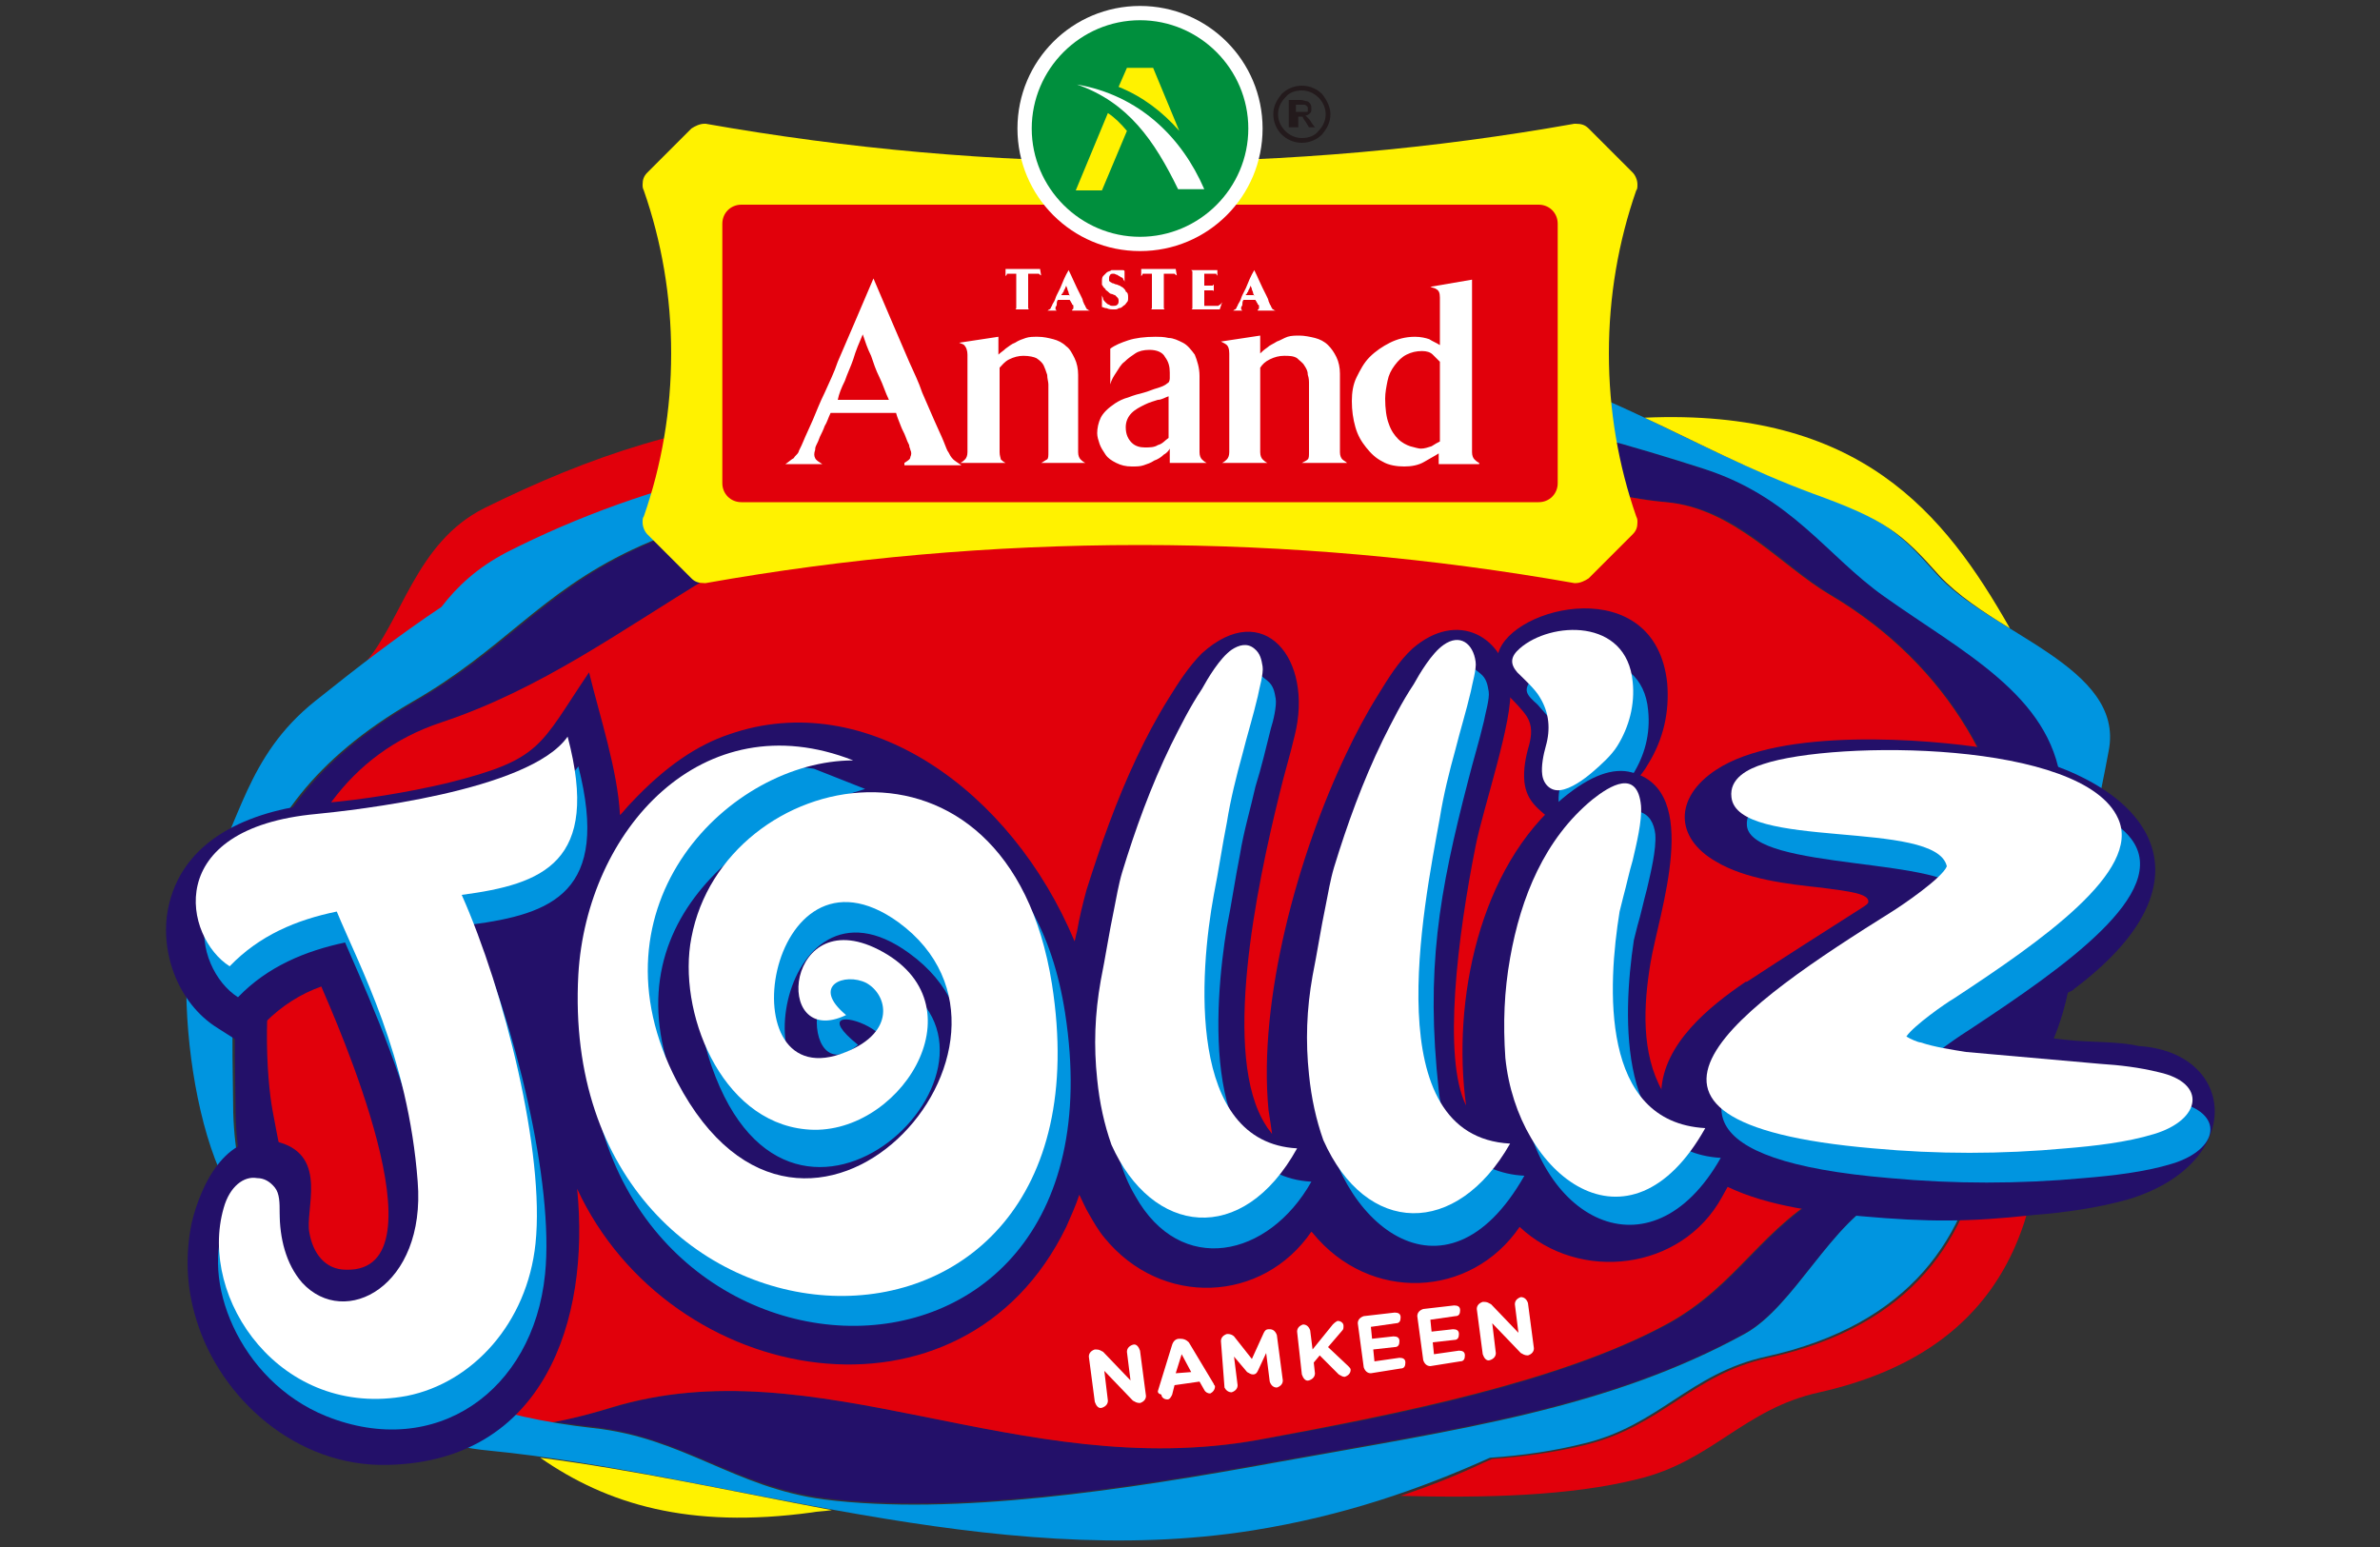 <?xml version="1.0" encoding="utf-8"?>
<!-- Generator: Adobe Illustrator 25.2.1, SVG Export Plug-In . SVG Version: 6.00 Build 0)  -->
<svg version="1.1" id="Layer_1" xmlns="http://www.w3.org/2000/svg" xmlns:xlink="http://www.w3.org/1999/xlink" x="0px" y="0px"
	 width="200px" height="130px" viewBox="0 0 200 130" style="enable-background:new 0 0 200 130;" xml:space="preserve">
<rect x="0" y="0" width="200" height="130" fill="#333333" stroke="none"/>
<style type="text/css">
	.st0{fill-rule:evenodd;clip-rule:evenodd;fill:#231069;}
	.st1{fill-rule:evenodd;clip-rule:evenodd;fill:#E1000B;}
	.st2{fill-rule:evenodd;clip-rule:evenodd;fill:#0095E0;}
	.st3{fill-rule:evenodd;clip-rule:evenodd;fill:#FFF200;}
	.st4{fill-rule:evenodd;clip-rule:evenodd;fill:#FFFFFF;}
	.st5{fill-rule:evenodd;clip-rule:evenodd;fill:#008F3D;}
	.st6{fill-rule:evenodd;clip-rule:evenodd;fill:#231A1C;}
	.st7{fill:#FFFFFF;}
</style>
<g>
	<g>
		<g>
			<g>
				<path class="st0" d="M143.5,39.5c7.4,2.4,10.3,7.3,15.1,10.7c6.6,4.7,14,8.3,14.9,15.7c1.7,13.8,2.8,26.2-15,34.5
					c-4.5,2.1-7.6,9.2-11.8,11.6c-11.5,6.3-23.9,8-39.4,10.8c-12.6,2.3-27,4.5-38,3.1c-7.6-1-11.8-5.1-19.5-6
					c-1.1-0.1-2.2-0.3-3.2-0.4c1.5-0.3,3.1-0.7,4.8-1.2c17.2-5.3,34.3,6.3,54.4,2.7c11.9-2.1,25.4-4.9,34.3-9.7
					c6.1-3.3,8-8.3,14.2-11.5c21.2-10.8,19.5-38-0.4-49.8c-4.1-2.4-8-7.3-13.8-7.8c-7.7-0.7-15.6-4.6-21.8-5
					c-9.2-0.7-22,1.6-32.6,2.3C63.8,41,53.9,55.1,37.2,60.7C21.1,66,22,87.8,23,93.3c1.3,7.2,2.7,13.4,5.1,18.1
					c-5.4-4.7-8.2-10.9-8.3-17.9c-0.1-12.4-1.5-24.9,15-34.5c7.7-4.4,10.7-9.1,18.5-12.8c8.5-4,22.1-6.4,32.7-9.6
					C108.5,30,124.1,33.3,143.5,39.5"/>
				<path class="st1" d="M85.7,39.5c10.6-0.7,23.4-3,32.6-2.3c7.4,0.6,13.8,4.3,21.7,5c5.7,0.5,9.7,5.4,13.8,7.8
					c20,11.8,21.6,39,0.4,49.8c-6.2,3.2-8.1,8.2-14.2,11.5c-8.9,4.8-22.4,7.5-34.3,9.7c-20.1,3.6-37.1-8-54.4-2.7
					c-20.6,6.4-24.9-6-28.4-25c-1-5.5-1.9-27.3,14.2-32.6C53.9,55.1,63.8,41,85.7,39.5"/>
				<path class="st1" d="M171.5,89.7c0.6,12.2-2.6,23.7-18.6,27.3c-6.4,1.4-9,5.8-15.3,7.3c-5.6,1.4-12.7,1.6-20,1.4l0,0l0.1,0
					c2.4-0.8,4.7-1.7,7-2.8c0.2-0.1,0.5-0.2,0.7-0.3c2.8-0.2,5.5-0.6,7.9-1.2c6.4-1.6,8.9-5.9,15.3-7.3
					c12.2-2.7,16.9-10.1,18.3-18.8C168.8,93.5,170.3,91.6,171.5,89.7"/>
				<path class="st1" d="M30.6,55.8c3.2-3.6,4.3-10.2,10.1-13.1c8.9-4.4,17.5-7.3,27.7-7.9c2.6-0.2,5.2-0.1,7.8,0
					c-1.8,0.7-3.3,1.5-4.8,2.4c-4.4,1.3-6.7,1.7-9.2,2.3c-6.9,1.5-13.5,3.9-19.4,6.9c-2.5,1.3-4.2,2.9-5.5,4.6
					C34.9,52.5,32.8,54.1,30.6,55.8"/>
				<path class="st2" d="M109.3,28c-10.4-0.6-22.9,3.1-31.6,6.2c-9.7,3.4-3.5,2.2-15.7,5.3c-6.9,1.5-13.5,3.9-19.4,6.9
					c-2.5,1.3-4.2,2.9-5.5,4.6c-3.6,2.4-7.1,5.1-10.6,7.9c-5.9,4.7-6.3,10.4-9.3,15.2c-3.2,5.3-1.3,24.7,4.4,28.7
					c-1.3-2.9-1.9-6-2-9.3c-0.1-12.4-1.5-24.9,15-34.5c7.7-4.4,10.7-9.1,18.5-12.8c8.5-4,22.1-6.4,32.7-9.6
					c12.3-3.7,23.1-4.2,33.4-2.9c0.2,0,14.4,2.9,14.9,3c3,0.8,6,1.7,9.1,2.7c7.4,2.4,10.3,7.3,15.1,10.7c6.6,4.7,14,8.3,14.9,15.7
					c0.4,3.3,0.8,6.6,0.9,9.7c1.4-3.9,2.3-8.1,3.1-12.4c1.4-7.1-10.1-9.9-14.5-14.9c-3.2-3.6-4.5-4.7-10.6-6.9
					c-8.3-3-13.9-6.7-21.7-9.5C123.8,29.5,116.6,28.4,109.3,28 M30.2,113.1c4.9,3.6,11.5,6,19.6,6.9c7.6,0.8,11.9,5,19.4,6
					c11,1.4,25.4-0.8,38-3.1c15.5-2.8,27.9-4.5,39.4-10.8c4.2-2.3,7.3-9.5,11.8-11.6c3.4-1.6,6.2-3.4,8.3-5.3
					c-1.3,8.7-6.1,16.1-18.3,18.8c-6.4,1.4-9,5.8-15.3,7.3c-2.4,0.6-5,1-7.9,1.2c-6,2.7-12.4,4.9-19.9,6.1
					c-21.9,3.5-44.7-4.8-64.2-6.7C33.5,121.2,31,117.3,30.2,113.1"/>
				<path class="st3" d="M138.2,35.1c18.1-0.8,25.2,8,30.7,17.7c-2.3-1.4-4.4-2.8-5.9-4.4c-3.2-3.6-4.5-4.7-10.6-6.9
					C147,39.5,142.7,37.2,138.2,35.1 M69.9,126.9c-0.6,0.1-1.2,0.1-1.7,0.2c-10.3,1.4-17.2-0.7-22.8-4.6
					C53.2,123.5,61.4,125.3,69.9,126.9"/>
				<path class="st0" d="M125.9,54.9c1.1-4,13.2-6.9,14.2,2.5c0.2,2.4-0.3,4.7-1.6,6.8c-0.6,1.1-1.6,2-2.6,2.8
					c-1.1,0.9-2.4,1.9-3.9,2l-1.4,0.1c-1.3-1.1-2.3-1.7-2.5-3.4c-0.1-1,0.1-2.1,0.4-3.1c0.2-0.8,0.3-1.6-0.2-2.4
					c-0.4-0.6-1.1-1.3-1.6-1.8l-1.4-1.5L125.9,54.9z"/>
				<path class="st0" d="M144.2,64.7c5.4-3.6,17.9-2.6,22.8-1.8c13.1,2.1,20.2,10.5,7.3,20.2l-0.1,0.1l-6.9,3.5l6.5,0.7
					c1.8,0.2,4.2,0.1,5.9,0.5c8.3,0.5,9.1,9.9-0.9,12.9c-2.5,0.7-5.3,1.1-7.9,1.3c-5.5,0.6-8.9,0.6-14.5,0.1
					c-3.3-0.3-7.8-0.8-11.3-2.5c-3.2-1.7-5-4.4-5.5-8c0.2-4,4-7.1,7.1-9.2l0.1,0c3.2-2.1,6.5-4.2,9.8-6.3c0.3-0.2,0.4-0.3,0.4-0.4
					c0.1-0.7-1.6-0.9-3.9-1.2c-2.8-0.3-6.4-0.7-8.9-2.2C140.7,70.4,140.7,67,144.2,64.7"/>
				<path class="st2" d="M128.8,57c2-2.2,9.2-3,9.7,2.7c0.2,2-0.3,3.8-1.3,5.4c-0.5,0.8-1.4,1.6-2.1,2.2c-0.7,0.6-1.8,1.4-2.7,1.5
					l-0.5,0.1l-0.6-0.5l-0.3-0.5l0-0.3c-0.1-0.7,0.1-1.7,0.3-2.4c0.1-0.5,0.3-1.2,0.2-1.7c-0.1-0.8-0.3-1.7-0.7-2.4
					c-0.4-0.6-1.1-1.3-1.6-1.9C128.3,58.4,127.9,58,128.8,57"/>
				<path class="st0" d="M145.2,99.7l-0.5,0.9c-3.4,6.2-12,7.2-17,2.5c-4.1,6-12.6,6.4-17.4,0.5c0,0-0.1-0.1-0.1-0.1
					c-4.1,6-12.6,6.4-17.4,0.5c-0.5-0.6-0.9-1.3-1.3-2c-0.3-0.5-0.5-1-0.8-1.6c-0.3,0.9-0.7,1.8-1.1,2.7
					c-8.7,17.9-33.3,13.6-41.1-3.2c1.1,11.1-2.8,22.9-15.9,23.2c-7.7,0.2-14.1-5.6-16.1-12.2c-0.9-2.9-0.9-5.6-0.4-8.1
					c0.8-3.4,3.1-8.1,7.4-6.8c4.1,1.2,2.1,5.7,2.5,7.6c0.3,1.7,1.3,3.1,3.1,3.1c8.6,0.2-1-21.2-2.1-23.8c-1.7,0.6-3.3,1.6-4.7,3
					l-1.8,1.9l-2.2-1.4c-3.4-2.1-5-6.6-4.1-10.4c1.4-5.9,7.5-8,12.8-8.5c3.5-0.3,7.2-0.9,10.6-1.7c8-2,7.7-3.1,11.9-9.3
					c0.9,3.7,2.4,8.2,2.6,12c0.3-0.3,0.6-0.7,0.9-1c2.9-3.1,5.6-4.9,8.3-5.8c11.5-4,23.7,4.7,29,17.4c0.1-0.3,0.1-0.5,0.2-0.8
					c0.2-1.2,0.5-2.4,0.8-3.5c1.2-3.8,2.5-7.5,4.2-11.1c0.8-1.7,1.7-3.4,2.7-5c0.8-1.3,1.7-2.7,2.8-3.8c5.2-4.7,9.4,0.5,7.8,6.9
					c-0.4,1.7-0.9,3.3-1.3,5c-1.9,7.7-4.9,22-1.1,27.8c0.1,0.2,0.3,0.4,0.5,0.7c-0.1-0.7-0.2-1.4-0.3-2c-0.9-9.3,2.5-21.5,6.5-29.9
					c0.8-1.7,1.7-3.4,2.7-5c0.8-1.3,1.7-2.8,2.9-3.9c3.8-3.3,7.8-1,8.2,3.3c0.3,2.6-2.3,10.2-2.9,13.3c-1.5,7.5-2.8,17.8-0.8,21.8
					c-1.2-8.8,1.1-20,8.1-25.8c2.4-2,4.3-2.6,5.8-2.2c6,1.5,2.3,11.8,1.6,16c-0.6,3.6-0.8,7.6,1,10.8C140.2,95.4,142,98,145.2,99.7"
					/>
				<path class="st2" d="M31.9,111.4c-5.3,1.9-9.2-4.9-8.5-8.2c0.5-2.5-1.4-3-3-2.1c-0.6,0.3-1.1,0.8-1.4,1.5
					c-2.2,4.8,1,13.4,8.4,16.4c9.2,3.7,17.4-2.1,18.4-11.9c0.8-7.7-2.6-21.3-6.2-29.4c6.8-0.9,11.7-2.7,9-13.3
					c-3.2,4.6-18.1,6.3-21.2,6.6C14.2,72.2,16.2,81.4,20,83.8c2.5-2.6,5.7-3.9,9-4.6C31.2,84.4,42.3,107.7,31.9,111.4 M72.1,87.8
					c-5,4.3-5.1-9.9,3.1-5.4c12.2,6.8-8.5,27-15.4,7.2c-7-20.1,25.4-32.1,29.7-4.5c5.7,36.6-42,33.8-40-0.8
					c0.6-11.1,10.2-21.1,18.9-19.7l4.3,1.7C62.1,69.4,50,78.5,57.8,93.5c10.8,20.7,32.6-3.3,18.6-13.4C65.3,72,61.8,95.1,72,91
					C80.5,87.5,66,82.9,72.1,87.8 M95.4,100.5c3.8,6.8,11.2,5.2,14.8-1.2c-9.3-0.5-8.2-14.7-7.1-21.4c0.4-2,0.7-4.1,1.1-6.1l0,0
					c0.3-1.9,0.9-3.9,1.3-5.7c0.5-1.6,0.9-3.3,1.3-4.9c0.2-0.6,0.5-1.9,0.4-2.5c-0.1-0.6-0.2-1.1-0.7-1.5l-0.5-0.4l-0.6,0.1
					c-1.4,0.3-2.7,2.6-3.4,3.7c-0.9,1.5-1.8,3.1-2.6,4.7c-1.6,3.4-2.9,7.1-4.1,10.7c-0.3,1-0.5,2.2-0.7,3.2c-0.4,2-0.8,4-1.1,6
					c-0.5,2.7-0.6,5.5-0.3,8.3C93.6,96,94.2,98.5,95.4,100.5 M111.1,92.9c-0.3-2.8-0.2-5.6,0.3-8.3c0.4-2,0.7-4,1.1-6
					c0.2-1,0.4-2.2,0.7-3.2c1.1-3.6,2.5-7.3,4.1-10.7c0.8-1.6,1.6-3.2,2.6-4.7c0.7-1.1,2-3.4,3.4-3.7l0.6-0.1l0.5,0.4
					c0.5,0.4,0.6,0.9,0.7,1.5c0.1,0.6-0.3,1.9-0.4,2.5c-0.4,1.7-0.9,3.3-1.3,4.9c-2.5,9.6-3.6,16-2.5,26.1c0.4,4.1,3.1,7,7.2,7.2
					C121.4,110.6,112.1,102.6,111.1,92.9 M128.1,83c-0.5,2.7-0.6,5.5-0.3,8.3c1.1,11.2,10.9,16.4,16.8,6c-8.6-0.5-8.3-11.7-7.3-18.3
					c0.1-0.4,0.2-0.8,0.3-1.2c0.3-1,0.5-2,0.8-3.1c0.3-1.3,0.8-3.3,0.7-4.6c-0.1-0.9-0.5-1.7-1.4-1.9l-0.5-0.1l-0.4,0.3
					C131.5,71.6,129.1,77.2,128.1,83"/>
				<path class="st4" d="M126.9,80.5c0.9-5.1,2.9-10,6.9-13.3c1.5-1.2,3.8-2.6,4.1,0.5c0.1,1.3-0.4,3.3-0.7,4.6
					c-0.3,1-0.5,2-0.8,3.1c-0.1,0.4-0.2,0.8-0.3,1.2c-1,6.2-1.7,17.7,7.2,18.2c-6.4,11.4-15.8,4-16.8-5.9
					C126.3,86,126.4,83.3,126.9,80.5"/>
				<path class="st4" d="M127.7,54.5c2.6-2.3,9-2.6,9.5,2.8c0.2,1.9-0.3,3.8-1.3,5.4c-0.5,0.8-1.4,1.6-2.1,2.2
					c-0.7,0.6-1.8,1.4-2.7,1.5c-0.8,0.1-1.4-0.5-1.5-1.3c-0.1-0.7,0.1-1.7,0.3-2.4c0.4-1.4,0.3-2.8-0.5-4.1
					c-0.4-0.7-1.3-1.5-1.9-2.1C126.9,55.8,126.9,55.2,127.7,54.5"/>
				<path class="st4" d="M71.1,85.3c-3-2.5-0.1-3.6,1.7-2.7c1.8,1,2.5,4.1-1.7,5.8c-10.2,4.2-6.7-18.9,4.4-10.9
					c13.8,10.1-7.8,34-18.6,13.4c-7.8-14.9,4.5-27,14.8-27C59,58.9,49.3,69.8,48.6,81.9c-1.9,34.5,45.5,37.2,39.8,0.8
					c-3.7-23.4-27.6-18.3-30.3-3.9c-1.2,6.1,2.4,15.4,9.6,16.1c7.7,0.8,14.9-10.2,6.5-14.9C66,75.4,64.8,88.3,71.1,85.3"/>
				<path class="st4" d="M18.8,101.5c-2.2,7.6,4.8,17.8,15.4,15.8c5.5-1.1,10.1-6.1,10.8-12.8c0.8-7.6-2.6-21.2-6.2-29.3
					c6.8-0.9,11.7-2.7,8.9-13.3c-3.2,4.6-18.1,6.2-21.1,6.5c-13.1,1.2-11.1,10.4-7.3,12.8c2.5-2.6,5.6-3.9,9-4.6
					c1.9,4.6,6,12.1,6.8,22.7c0.7,8.8-6.1,12.4-9.7,8.5c-1.4-1.6-1.9-3.8-1.9-5.9c0-0.8,0-1.6-0.4-2.1c-0.4-0.5-0.9-0.8-1.5-0.8
					C20.5,98.8,19.3,99.7,18.8,101.5"/>
				<path class="st4" d="M111.2,95.8c-0.6-1.7-1-3.5-1.2-5.5c-0.3-2.8-0.2-5.5,0.3-8.3c0.4-2,0.7-4,1.1-5.9c0.2-1,0.4-2.2,0.7-3.2
					c1.1-3.6,2.4-7.2,4.1-10.7c0.8-1.6,1.6-3.2,2.6-4.7c0.5-0.9,1.5-2.6,2.5-3.3c1.4-1,2.5-0.1,2.7,1.4c0.1,0.6-0.3,1.9-0.4,2.5
					c-0.4,1.7-0.9,3.3-1.3,4.9c-0.5,1.8-1,3.8-1.3,5.7l0,0c-1.4,7.7-5.3,26.8,5.9,27.4C122.4,104,114.8,103.9,111.2,95.8"/>
				<path class="st4" d="M93.4,96.2c-0.6-1.7-1-3.5-1.2-5.5c-0.3-2.8-0.2-5.5,0.3-8.3c0.4-2,0.7-4,1.1-5.9c0.2-1,0.4-2.2,0.7-3.2
					c1.1-3.6,2.4-7.2,4.1-10.7c0.8-1.6,1.6-3.2,2.6-4.7c0.5-0.9,1.5-2.6,2.5-3.3c0.6-0.4,1.3-0.6,1.9-0.1c0.5,0.4,0.6,0.9,0.7,1.5
					c0.1,0.6-0.3,1.9-0.4,2.5c-0.4,1.7-0.9,3.3-1.3,4.9c-0.5,1.8-1,3.8-1.3,5.7l0,0c-0.4,2-0.7,4.1-1.1,6.1
					c-1.2,6.5-2.3,20.8,7,21.3C104.4,104.8,96.8,103.8,93.4,96.2"/>
				<path class="st2" d="M161.5,89.6c0.3,0.2,1,0.5,1.2,0.5c1.2,0.4,2.6,0.6,3.9,0.8l11.4,1c1.6,0.1,3.3,0.3,4.9,0.7
					c4.1,0.9,3.6,4-0.4,5.2c-2.3,0.7-5,1-7.4,1.2c-5.4,0.5-10.9,0.5-16.3,0c-34.6-2.9,5-20.5,6.2-23.8c-0.7-3.2-17.8-2-18.2-5.8
					c-0.6-6,27.6-5.2,32.3,1.1c3.4,4.5-5.7,10.8-13.4,15.9C164.9,86.9,162.2,88.7,161.5,89.6"/>
				<path class="st4" d="M160.2,87.1c0.3,0.2,1,0.5,1.2,0.5c1.2,0.4,2.6,0.6,3.8,0.8l11.3,1c1.6,0.1,3.3,0.3,4.9,0.7
					c4.1,0.9,3.6,4-0.4,5.2c-2.3,0.7-5,1-7.4,1.2c-5.4,0.5-10.8,0.5-16.2,0c-25.5-2.2-10.7-12.2,1.6-19.9c0.8-0.5,4.2-2.8,4.6-3.8
					c-0.9-4-17.6-1.3-18.1-5.8c-0.2-1.6,1.4-2.4,2.7-2.8c6-2,26.9-2,29.8,4.6c2,4.4-6.5,10.3-13.8,15.1
					C163.5,84.3,160.8,86.2,160.2,87.1"/>
			</g>
		</g>
		<g>
			<g>
				<path class="st3" d="M132.4,49c0.4,0,0.8-0.2,1.1-0.4l0,0l3.7-3.7h0c0.3-0.3,0.4-0.6,0.4-1c0-0.2,0-0.3-0.1-0.5
					c-1.5-4.3-2.3-8.9-2.3-13.7c0-4.8,0.8-9.4,2.3-13.7c0.1-0.1,0.1-0.3,0.1-0.5c0-0.4-0.2-0.8-0.4-1h0l-3.7-3.7l0,0
					c-0.3-0.3-0.6-0.4-1.1-0.4c0,0-0.1,0-0.1,0c-11.8,2.1-24,3.2-36.5,3.2c-12.5,0-24.6-1.1-36.5-3.2c0,0-0.1,0-0.1,0
					c-0.4,0-0.8,0.2-1.1,0.4l0,0l-3.7,3.7h0c-0.3,0.3-0.4,0.6-0.4,1c0,0.2,0,0.3,0.1,0.5c1.5,4.3,2.3,8.9,2.3,13.7
					c0,4.8-0.8,9.4-2.3,13.7c-0.1,0.1-0.1,0.3-0.1,0.5c0,0.4,0.2,0.8,0.4,1h0l3.7,3.7l0,0c0.3,0.3,0.6,0.4,1.1,0.4c0,0,0.1,0,0.1,0
					c11.8-2.1,24-3.2,36.5-3.2c12.5,0,24.6,1.1,36.5,3.2C132.3,49,132.4,49,132.4,49"/>
				<path class="st1" d="M130.9,40.6c0,0.9-0.7,1.6-1.6,1.6h-67c-0.9,0-1.6-0.7-1.6-1.6V18.8c0-0.9,0.7-1.6,1.6-1.6h67
					c0.9,0,1.6,0.7,1.6,1.6V40.6z"/>
				<path class="st4" d="M106.1,10.8c0,5.7-4.6,10.3-10.3,10.3c-5.7,0-10.3-4.6-10.3-10.3c0-5.7,4.6-10.3,10.3-10.3
					C101.5,0.5,106.1,5.1,106.1,10.8"/>
				<path class="st5" d="M104.9,10.8c0,5-4.1,9.1-9.1,9.1c-5,0-9.1-4.1-9.1-9.1c0-5,4.1-9.1,9.1-9.1C100.8,1.7,104.9,5.8,104.9,10.8
					"/>
				<path class="st4" d="M76,38.9c0.3-0.2,0.5-0.3,0.5-0.5c0.1-0.2,0.1-0.4,0-0.6c0-0.1-0.1-0.2-0.1-0.4c-0.1-0.2-0.2-0.4-0.3-0.7
					c-0.1-0.3-0.3-0.6-0.4-0.9c-0.1-0.3-0.3-0.7-0.4-1.1h-5.5c-0.2,0.4-0.3,0.8-0.5,1.1c-0.1,0.3-0.3,0.7-0.4,0.9
					c-0.1,0.3-0.2,0.5-0.3,0.7c-0.1,0.2-0.1,0.3-0.1,0.4c-0.1,0.3-0.1,0.5,0,0.7c0.1,0.2,0.3,0.3,0.6,0.5H66
					c0.3-0.2,0.5-0.4,0.7-0.5c0.1-0.2,0.3-0.3,0.4-0.5c0-0.1,0.2-0.4,0.4-0.9c0.2-0.5,0.5-1.1,0.8-1.8c0.3-0.7,0.6-1.5,1-2.3
					c0.4-0.9,0.8-1.7,1.1-2.6c0.9-2.1,1.9-4.4,3-7c1.1,2.6,2.1,4.9,3,7c0.4,0.9,0.8,1.7,1.1,2.6c0.4,0.9,0.7,1.6,1,2.3
					c0.3,0.7,0.6,1.3,0.8,1.8c0.2,0.5,0.3,0.8,0.4,0.9c0.1,0.2,0.2,0.4,0.4,0.6c0.1,0.1,0.4,0.3,0.7,0.5H76z M100.4,29.8
					c-0.3-0.4-0.6-0.8-1-1c-0.4-0.2-0.8-0.4-1.2-0.4c-0.4-0.1-0.8-0.1-1.1-0.1c-0.9,0-1.7,0.1-2.3,0.3c-0.6,0.2-1.1,0.4-1.5,0.7v3
					c0.1-0.4,0.3-0.7,0.5-1c0.2-0.3,0.4-0.7,0.7-0.9c0.3-0.3,0.6-0.5,0.9-0.7c0.3-0.2,0.7-0.3,1.2-0.3c0.6,0,1.1,0.2,1.3,0.6
					c0.3,0.4,0.4,0.8,0.4,1.3c0,0.1,0,0.3,0,0.5c0,0.2-0.1,0.4-0.2,0.4c-0.2,0.2-0.5,0.3-0.8,0.4c-0.4,0.1-0.8,0.3-1.2,0.4
					c-0.4,0.1-0.8,0.2-1.3,0.4c-0.4,0.1-0.8,0.3-1.1,0.5c-0.6,0.4-1,0.8-1.2,1.2c-0.2,0.4-0.3,0.9-0.3,1.3c0,0.3,0.1,0.6,0.2,0.9
					c0.1,0.3,0.3,0.6,0.5,0.9c0.2,0.3,0.5,0.5,0.9,0.7c0.4,0.2,0.8,0.3,1.3,0.3c0.4,0,0.7,0,1-0.1c0.3-0.1,0.6-0.2,0.9-0.4
					c0.3-0.1,0.6-0.3,0.8-0.5c0.2-0.1,0.4-0.3,0.5-0.5V38v0.9h3.1c-0.2-0.1-0.3-0.2-0.4-0.3c-0.1-0.1-0.2-0.3-0.2-0.6v-0.7l0,0v-5.7
					C100.8,30.9,100.6,30.3,100.4,29.8 M98.2,33.3v3.5c-0.3,0.2-0.5,0.5-0.9,0.6c-0.3,0.2-0.7,0.2-1.1,0.2c-0.4,0-0.8-0.1-1.1-0.4
					c-0.3-0.3-0.5-0.7-0.5-1.3c0-0.5,0.2-0.9,0.5-1.2c0.3-0.3,0.7-0.5,1.1-0.7c0.4-0.2,0.8-0.3,1.1-0.4
					C97.6,33.6,97.9,33.4,98.2,33.3 M109.4,38.9c0.2-0.1,0.4-0.2,0.5-0.3c0.1-0.1,0.1-0.3,0.1-0.6v-5.7c0-0.3,0-0.5-0.1-0.8
					c0-0.3-0.1-0.5-0.3-0.8c-0.1-0.2-0.4-0.4-0.6-0.6c-0.3-0.2-0.7-0.2-1.1-0.2c-0.4,0-0.8,0.1-1.2,0.3c-0.4,0.2-0.6,0.4-0.8,0.7V38
					c0,0.3,0.1,0.5,0.2,0.6c0.1,0.1,0.2,0.2,0.4,0.3h-3.8c0.2-0.1,0.3-0.2,0.4-0.3c0.1-0.1,0.2-0.3,0.2-0.6v-8.3
					c0-0.4-0.1-0.6-0.2-0.7c-0.1-0.1-0.3-0.2-0.5-0.3l3.3-0.5v1.5c0.1-0.1,0.3-0.3,0.6-0.5c0.2-0.2,0.5-0.3,0.8-0.5
					c0.3-0.1,0.6-0.3,0.9-0.4c0.3-0.1,0.7-0.1,1-0.1c0.4,0,0.9,0.1,1.3,0.2c0.4,0.1,0.8,0.3,1.1,0.6c0.3,0.3,0.5,0.6,0.7,1
					c0.2,0.4,0.3,0.9,0.3,1.4V38c0,0.3,0.1,0.5,0.2,0.6c0.1,0.1,0.3,0.2,0.4,0.3H109.4z M124.3,38.9c-0.2-0.1-0.3-0.2-0.4-0.3
					c-0.1-0.1-0.2-0.3-0.2-0.6v-0.7l0,0V23.5l-3.5,0.6c0.2,0.1,0.4,0.1,0.5,0.2c0.2,0.1,0.3,0.3,0.3,0.7v4c-0.3-0.2-0.6-0.3-0.9-0.5
					c-0.3-0.1-0.7-0.2-1.2-0.2c-0.8,0-1.5,0.2-2.1,0.5c-0.6,0.3-1.2,0.7-1.7,1.2c-0.5,0.5-0.8,1.1-1.1,1.7c-0.3,0.6-0.4,1.3-0.4,2
					c0,0.8,0.1,1.5,0.3,2.2c0.2,0.7,0.5,1.2,0.9,1.7c0.4,0.5,0.8,0.9,1.4,1.2c0.5,0.3,1.2,0.4,1.8,0.4c0.6,0,1.2-0.1,1.7-0.4
					c0.5-0.3,0.9-0.5,1.2-0.7v0.9H124.3z M121,32.3v4.8c-0.2,0.1-0.4,0.2-0.7,0.4c-0.3,0.1-0.6,0.2-0.9,0.2c-0.2,0-0.5-0.1-0.9-0.2
					c-0.3-0.1-0.7-0.3-1-0.6c-0.3-0.3-0.6-0.7-0.8-1.3c-0.2-0.5-0.3-1.3-0.3-2.1c0-0.5,0.1-1,0.2-1.5c0.1-0.5,0.3-0.9,0.6-1.3
					c0.3-0.4,0.6-0.7,1-0.9c0.4-0.2,0.8-0.3,1.3-0.3c0.4,0,0.7,0.1,0.9,0.3c0.2,0.2,0.4,0.4,0.6,0.6V32.3z M87.5,38.9h3.7
					c-0.2-0.1-0.3-0.2-0.4-0.3c-0.1-0.1-0.2-0.3-0.2-0.6v-6.5c0-0.5-0.1-1-0.3-1.4c-0.2-0.4-0.4-0.8-0.7-1c-0.3-0.3-0.7-0.5-1.1-0.6
					c-0.4-0.1-0.8-0.2-1.3-0.2c-0.4,0-0.7,0-1,0.1c-0.3,0.1-0.6,0.2-0.9,0.4c-0.3,0.1-0.5,0.3-0.8,0.5c-0.2,0.2-0.4,0.3-0.6,0.5
					v-1.5l-3.3,0.5c0.2,0.1,0.4,0.1,0.5,0.3c0.1,0.1,0.2,0.4,0.2,0.7V38c0,0.3-0.1,0.5-0.2,0.6c-0.1,0.1-0.2,0.2-0.4,0.3h3.8
					c-0.2-0.1-0.3-0.2-0.4-0.3C84.1,38.5,84,38.3,84,38v-7.1c0.2-0.2,0.4-0.5,0.8-0.7c0.4-0.2,0.8-0.3,1.2-0.3
					c0.5,0,0.9,0.1,1.1,0.2c0.3,0.2,0.5,0.4,0.6,0.6c0.1,0.2,0.2,0.5,0.3,0.8c0,0.3,0.1,0.6,0.1,0.8V38c0,0.3,0,0.5-0.1,0.6
					C87.8,38.7,87.7,38.8,87.5,38.9 M74.7,33.6L74.7,33.6c-0.3-0.6-0.5-1.3-0.8-1.9c-0.3-0.6-0.5-1.2-0.7-1.8
					c-0.3-0.6-0.5-1.2-0.7-1.8c-0.3,0.7-0.6,1.4-0.8,2.1c-0.2,0.6-0.5,1.2-0.7,1.8c-0.3,0.6-0.5,1.1-0.6,1.6H74.7z"/>
				<path class="st4" d="M87.5,23.2c0,0,0-0.1-0.1-0.1c0,0-0.1-0.1-0.1-0.1c-0.1,0-0.2,0-0.3,0c-0.1,0-0.2,0-0.3,0
					c-0.1,0-0.2,0-0.3,0v2.8c0,0.1,0,0.2,0.1,0.2h-1.2c0.1,0,0.1-0.1,0.1-0.2V23c-0.1,0-0.2,0-0.3,0c-0.1,0-0.2,0-0.2,0
					c-0.1,0-0.2,0-0.2,0c-0.1,0-0.1,0-0.1,0.1c0,0-0.1,0.1-0.1,0.1l0-0.6h2.9L87.5,23.2z M105.7,26c0.1,0,0.1-0.1,0.1-0.1
					c0,0,0-0.1,0-0.1c0,0,0,0,0-0.1c0,0,0-0.1-0.1-0.1c0,0,0-0.1-0.1-0.2c0-0.1-0.1-0.1-0.1-0.2h-1c-0.1,0.1-0.1,0.3-0.1,0.4
					c0,0.1-0.1,0.2-0.1,0.2c0,0.1,0,0.1,0,0.2c0,0,0.1,0.1,0.1,0.1h-0.8c0.1,0,0.1-0.1,0.2-0.1c0,0,0.1-0.1,0.1-0.1
					c0,0,0-0.1,0.1-0.2c0-0.1,0.1-0.2,0.2-0.4c0.1-0.2,0.1-0.3,0.2-0.5s0.2-0.4,0.3-0.6c0.2-0.5,0.4-1,0.7-1.5
					c0.3,0.6,0.5,1.1,0.7,1.5c0.1,0.2,0.2,0.4,0.3,0.6s0.2,0.4,0.2,0.5c0.1,0.2,0.1,0.3,0.2,0.4c0,0.1,0.1,0.2,0.1,0.2
					c0,0.1,0.1,0.1,0.1,0.1c0,0,0.1,0.1,0.2,0.1H105.7z M105.4,24.9L105.4,24.9c0-0.1-0.1-0.2-0.1-0.3c0-0.1-0.1-0.2-0.1-0.3
					c0-0.1-0.1-0.2-0.1-0.3c-0.1,0.2-0.1,0.3-0.2,0.4c0,0.1,0,0.1-0.1,0.2c0,0.1,0,0.1-0.1,0.1c0,0,0,0.1,0,0.1c0,0,0,0,0,0H105.4z
					 M102.5,26h-2.4c0.1,0,0.1-0.1,0.1-0.1c0,0,0-0.1,0-0.1v-2.9c0-0.1,0-0.1,0-0.1c0,0-0.1-0.1-0.1-0.1h2.2l0,0.5
					c0-0.1-0.1-0.1-0.1-0.2c-0.1,0-0.1,0-0.2,0c-0.1,0-0.1,0-0.2,0c-0.1,0-0.2,0-0.3,0c-0.1,0-0.2,0-0.3,0v1h0.6c0,0,0.1,0,0.1,0
					c0,0,0.1-0.1,0.1-0.1v0.6c0,0,0-0.1-0.1-0.1c0,0-0.1,0-0.1,0h-0.6v1.3c0,0,0.1,0,0.1,0c0.1,0,0.1,0,0.2,0s0.2,0,0.2,0
					c0.1,0,0.2,0,0.2,0c0.1,0,0.1,0,0.2,0c0.1,0,0.1,0,0.2,0c0.1,0,0.1,0,0.2-0.1c0.1,0,0.1-0.1,0.2-0.2L102.5,26z M98.9,23.2
					c0,0,0-0.1-0.1-0.1c0,0-0.1-0.1-0.1-0.1c-0.1,0-0.2,0-0.3,0c-0.1,0-0.2,0-0.3,0c-0.1,0-0.2,0-0.3,0v2.8c0,0.1,0,0.2,0.1,0.2
					h-1.2c0.1,0,0.1-0.1,0.1-0.2V23c-0.1,0-0.2,0-0.3,0c-0.1,0-0.2,0-0.2,0c-0.1,0-0.2,0-0.2,0c-0.1,0-0.1,0-0.1,0.1
					c0,0-0.1,0.1-0.1,0.1l0-0.6h2.9L98.9,23.2z M94.8,25c0,0.2,0,0.3-0.1,0.4c-0.1,0.1-0.1,0.2-0.3,0.3c-0.1,0.1-0.2,0.2-0.4,0.2
					C93.9,26,93.8,26,93.6,26c-0.2,0-0.4,0-0.6-0.1c-0.2,0-0.3-0.1-0.4-0.1l0-1c0,0.1,0.1,0.2,0.1,0.3c0,0.1,0.1,0.2,0.2,0.3
					c0.1,0.1,0.2,0.2,0.3,0.2c0.1,0.1,0.2,0.1,0.3,0.1c0.2,0,0.3,0,0.4-0.1c0.1-0.1,0.1-0.2,0.1-0.3c0-0.1,0-0.2-0.1-0.3
					c-0.1-0.1-0.1-0.1-0.2-0.2c-0.1,0-0.2-0.1-0.3-0.1c-0.1,0-0.2-0.1-0.3-0.2c-0.1-0.1-0.2-0.1-0.2-0.2c-0.1-0.1-0.1-0.1-0.2-0.2
					c0-0.1-0.1-0.1-0.1-0.2c0-0.1,0-0.2,0-0.2c0-0.2,0-0.4,0.1-0.5c0.1-0.1,0.2-0.2,0.3-0.3c0.1-0.1,0.3-0.1,0.4-0.2
					c0.1,0,0.3,0,0.3,0c0,0,0.1,0,0.2,0c0.1,0,0.1,0,0.2,0c0.1,0,0.2,0,0.2,0c0.1,0,0.2,0,0.2,0.1l0,0.9c0-0.1-0.1-0.2-0.1-0.2
					c0-0.1-0.1-0.2-0.2-0.2c-0.1-0.1-0.2-0.1-0.3-0.2c-0.1,0-0.2-0.1-0.3-0.1c-0.1,0-0.3,0-0.3,0.1c-0.1,0.1-0.1,0.2-0.1,0.3
					c0,0.1,0,0.1,0,0.2c0,0,0.1,0.1,0.1,0.1c0.1,0,0.1,0.1,0.2,0.1c0.1,0,0.2,0.1,0.3,0.1c0.1,0,0.2,0.1,0.3,0.1
					c0.1,0.1,0.2,0.1,0.3,0.2c0.1,0.1,0.2,0.2,0.2,0.3C94.8,24.6,94.8,24.8,94.8,25 M90.1,26c0.1,0,0.1-0.1,0.1-0.1c0,0,0-0.1,0-0.1
					c0,0,0,0,0-0.1c0,0,0-0.1-0.1-0.1c0,0,0-0.1-0.1-0.2c0-0.1-0.1-0.1-0.1-0.2h-1c-0.1,0.1-0.1,0.3-0.1,0.4c0,0.1-0.1,0.2-0.1,0.2
					c0,0.1,0,0.1,0,0.2c0,0,0.1,0.1,0.1,0.1h-0.8c0.1,0,0.1-0.1,0.2-0.1c0,0,0.1-0.1,0.1-0.1c0,0,0-0.1,0.1-0.2
					c0-0.1,0.1-0.2,0.2-0.4c0.1-0.2,0.1-0.3,0.2-0.5c0.1-0.2,0.2-0.4,0.3-0.6c0.2-0.5,0.4-1,0.7-1.5c0.3,0.6,0.5,1.1,0.7,1.5
					c0.1,0.2,0.2,0.4,0.3,0.6c0.1,0.2,0.2,0.4,0.2,0.5c0.1,0.2,0.1,0.3,0.2,0.4c0,0.1,0.1,0.2,0.1,0.2c0,0.1,0.1,0.1,0.1,0.1
					c0,0,0.1,0.1,0.2,0.1H90.1z M89.9,24.9L89.9,24.9c0-0.1-0.1-0.2-0.1-0.3c0-0.1-0.1-0.2-0.1-0.3c0-0.1-0.1-0.2-0.1-0.3
					c-0.1,0.2-0.1,0.3-0.2,0.4c0,0.1,0,0.1-0.1,0.2c0,0.1,0,0.1-0.1,0.1c0,0,0,0.1,0,0.1c0,0,0,0,0,0H89.9z"/>
				<path class="st4" d="M99,15.9h2.2c-1.9-4.4-5.5-7.9-10.7-8.8C94.8,8.6,97,11.8,99,15.9"/>
				<path class="st3" d="M93.1,9.5l-2.7,6.5h2.2l2.1-5C94.2,10.4,93.7,9.9,93.1,9.5 M99.1,11C97.7,9.4,96,8.1,94,7.3l0.7-1.6h2.2h0
					L99.1,11z"/>
			</g>
			<path class="st6" d="M111.8,9.6c0,0.7-0.3,1.2-0.7,1.7c-0.4,0.4-1,0.7-1.7,0.7c-0.7,0-1.3-0.3-1.7-0.7c-0.4-0.4-0.7-1-0.7-1.7
				c0-0.7,0.3-1.2,0.7-1.7c0.4-0.4,1-0.7,1.7-0.7c0.7,0,1.3,0.3,1.7,0.7C111.5,8.4,111.8,9,111.8,9.6 M108.6,10.7h0.5V9.8h0.1
				c0.1,0,0.2,0,0.2,0c0,0,0.1,0,0.1,0.1c0,0,0.1,0.2,0.2,0.3l0.3,0.5h0.5l-0.3-0.4c-0.1-0.2-0.2-0.3-0.3-0.4
				c-0.1-0.1-0.1-0.1-0.2-0.2c0.2,0,0.3-0.1,0.4-0.2c0.1-0.1,0.1-0.2,0.1-0.4c0-0.1,0-0.2-0.1-0.4c-0.1-0.1-0.2-0.2-0.3-0.2
				c-0.1,0-0.3-0.1-0.5-0.1h-1V10.7z M109.1,9.4L109.1,9.4h0.3c0.2,0,0.4,0,0.4,0c0.1,0,0.1,0,0.1-0.1c0,0,0-0.1,0-0.2
				c0-0.1,0-0.1-0.1-0.2c0,0-0.1-0.1-0.2-0.1c0,0-0.1,0-0.3,0h-0.4V9.4z M110.8,11c0.4-0.4,0.6-0.9,0.6-1.4c0-0.5-0.2-1-0.6-1.4
				c-0.4-0.4-0.9-0.6-1.4-0.6c-0.6,0-1.1,0.2-1.4,0.6c-0.4,0.4-0.6,0.9-0.6,1.4c0,0.5,0.2,1,0.6,1.4c0.4,0.4,0.9,0.6,1.4,0.6
				C110,11.6,110.5,11.4,110.8,11"/>
		</g>
	</g>
	<g>
		<path class="st7" d="M91.5,114c0-0.3,0.2-0.5,0.5-0.6l0.1,0c0.3,0,0.4,0.1,0.6,0.2l2.3,2.4l-0.3-2.4c0-0.3,0.2-0.5,0.5-0.6
			s0.5,0.2,0.6,0.5l0.5,3.8c0,0.3-0.2,0.5-0.5,0.6l0,0c-0.3,0-0.4-0.1-0.6-0.2l-2.4-2.5l0.3,2.5c0,0.3-0.2,0.5-0.5,0.6
			s-0.5-0.2-0.6-0.5L91.5,114z"/>
		<path class="st7" d="M97.3,116.9l1.2-3.9c0.1-0.3,0.3-0.5,0.6-0.5l0.1,0c0.3,0,0.5,0.1,0.7,0.3l2.1,3.5c0,0.1,0.1,0.1,0.1,0.2
			c0,0.3-0.2,0.5-0.4,0.6c-0.2,0-0.4-0.1-0.5-0.3l-0.4-0.7l-2.1,0.3l-0.2,0.8c-0.1,0.2-0.2,0.4-0.4,0.4c-0.3,0-0.5-0.2-0.5-0.4
			C97.3,117.1,97.3,117,97.3,116.9z M100.1,115.3l-0.8-1.5l-0.5,1.6L100.1,115.3z"/>
		<path class="st7" d="M102.6,112.7c0-0.3,0.2-0.5,0.5-0.6l0.1,0c0.2,0,0.4,0.1,0.5,0.2l1.5,1.9l1-2.2c0.1-0.2,0.2-0.3,0.4-0.3
			l0.1,0c0.3,0,0.5,0.2,0.6,0.5l0.5,3.8c0,0.3-0.2,0.5-0.5,0.6c-0.3,0-0.5-0.2-0.6-0.5l-0.3-2.4l-0.7,1.5c-0.1,0.2-0.2,0.3-0.4,0.3
			c-0.2,0-0.3-0.1-0.5-0.2l-1.1-1.3l0.3,2.4c0,0.3-0.2,0.5-0.5,0.6c-0.3,0-0.5-0.2-0.6-0.4L102.6,112.7z"/>
		<path class="st7" d="M109,111.9c0-0.3,0.2-0.5,0.5-0.6c0.3,0,0.5,0.2,0.6,0.5l0.2,1.6l1.7-2.1c0.1-0.1,0.2-0.2,0.4-0.3
			c0.3,0,0.5,0.2,0.5,0.4c0,0.2,0,0.3-0.1,0.4l-1.2,1.4l1.7,1.6c0.1,0.1,0.2,0.2,0.2,0.3c0,0.3-0.2,0.5-0.5,0.6
			c-0.2,0-0.3-0.1-0.5-0.2l-1.6-1.6l-0.5,0.6l0.1,0.9c0,0.3-0.2,0.5-0.5,0.6s-0.5-0.2-0.6-0.5L109,111.9z"/>
		<path class="st7" d="M115.2,115.4c-0.3,0-0.5-0.2-0.6-0.5l-0.5-3.7c0-0.3,0.2-0.5,0.5-0.6l2.6-0.3c0.3,0,0.5,0.1,0.5,0.4
			c0,0.3-0.1,0.5-0.4,0.5l-2.1,0.3l0.1,1l1.8-0.2c0.3,0,0.5,0.1,0.5,0.4c0,0.3-0.1,0.5-0.4,0.5l-1.8,0.2l0.1,1l2.1-0.3
			c0.3,0,0.5,0.1,0.5,0.4c0,0.3-0.1,0.5-0.4,0.5L115.2,115.4z"/>
		<path class="st7" d="M120.2,114.8c-0.3,0-0.5-0.2-0.6-0.5l-0.5-3.7c0-0.3,0.2-0.5,0.5-0.6l2.6-0.3c0.3,0,0.5,0.1,0.5,0.4
			c0,0.3-0.1,0.5-0.4,0.5l-2.1,0.3l0.1,1l1.8-0.2c0.3,0,0.5,0.1,0.5,0.4c0,0.3-0.1,0.5-0.4,0.5l-1.8,0.2l0.1,1l2.1-0.3
			c0.3,0,0.5,0.1,0.5,0.4c0,0.3-0.1,0.5-0.4,0.5L120.2,114.8z"/>
		<path class="st7" d="M124.1,110c0-0.3,0.2-0.5,0.5-0.6l0.1,0c0.3,0,0.4,0.1,0.6,0.2l2.3,2.4l-0.3-2.4c0-0.3,0.2-0.5,0.5-0.6
			c0.3,0,0.5,0.2,0.6,0.5l0.5,3.8c0,0.3-0.2,0.5-0.5,0.6l0,0c-0.3,0-0.4-0.1-0.6-0.2l-2.4-2.5l0.3,2.5c0,0.3-0.2,0.5-0.5,0.6
			s-0.5-0.2-0.6-0.5L124.1,110z"/>
	</g>
</g>
</svg>
